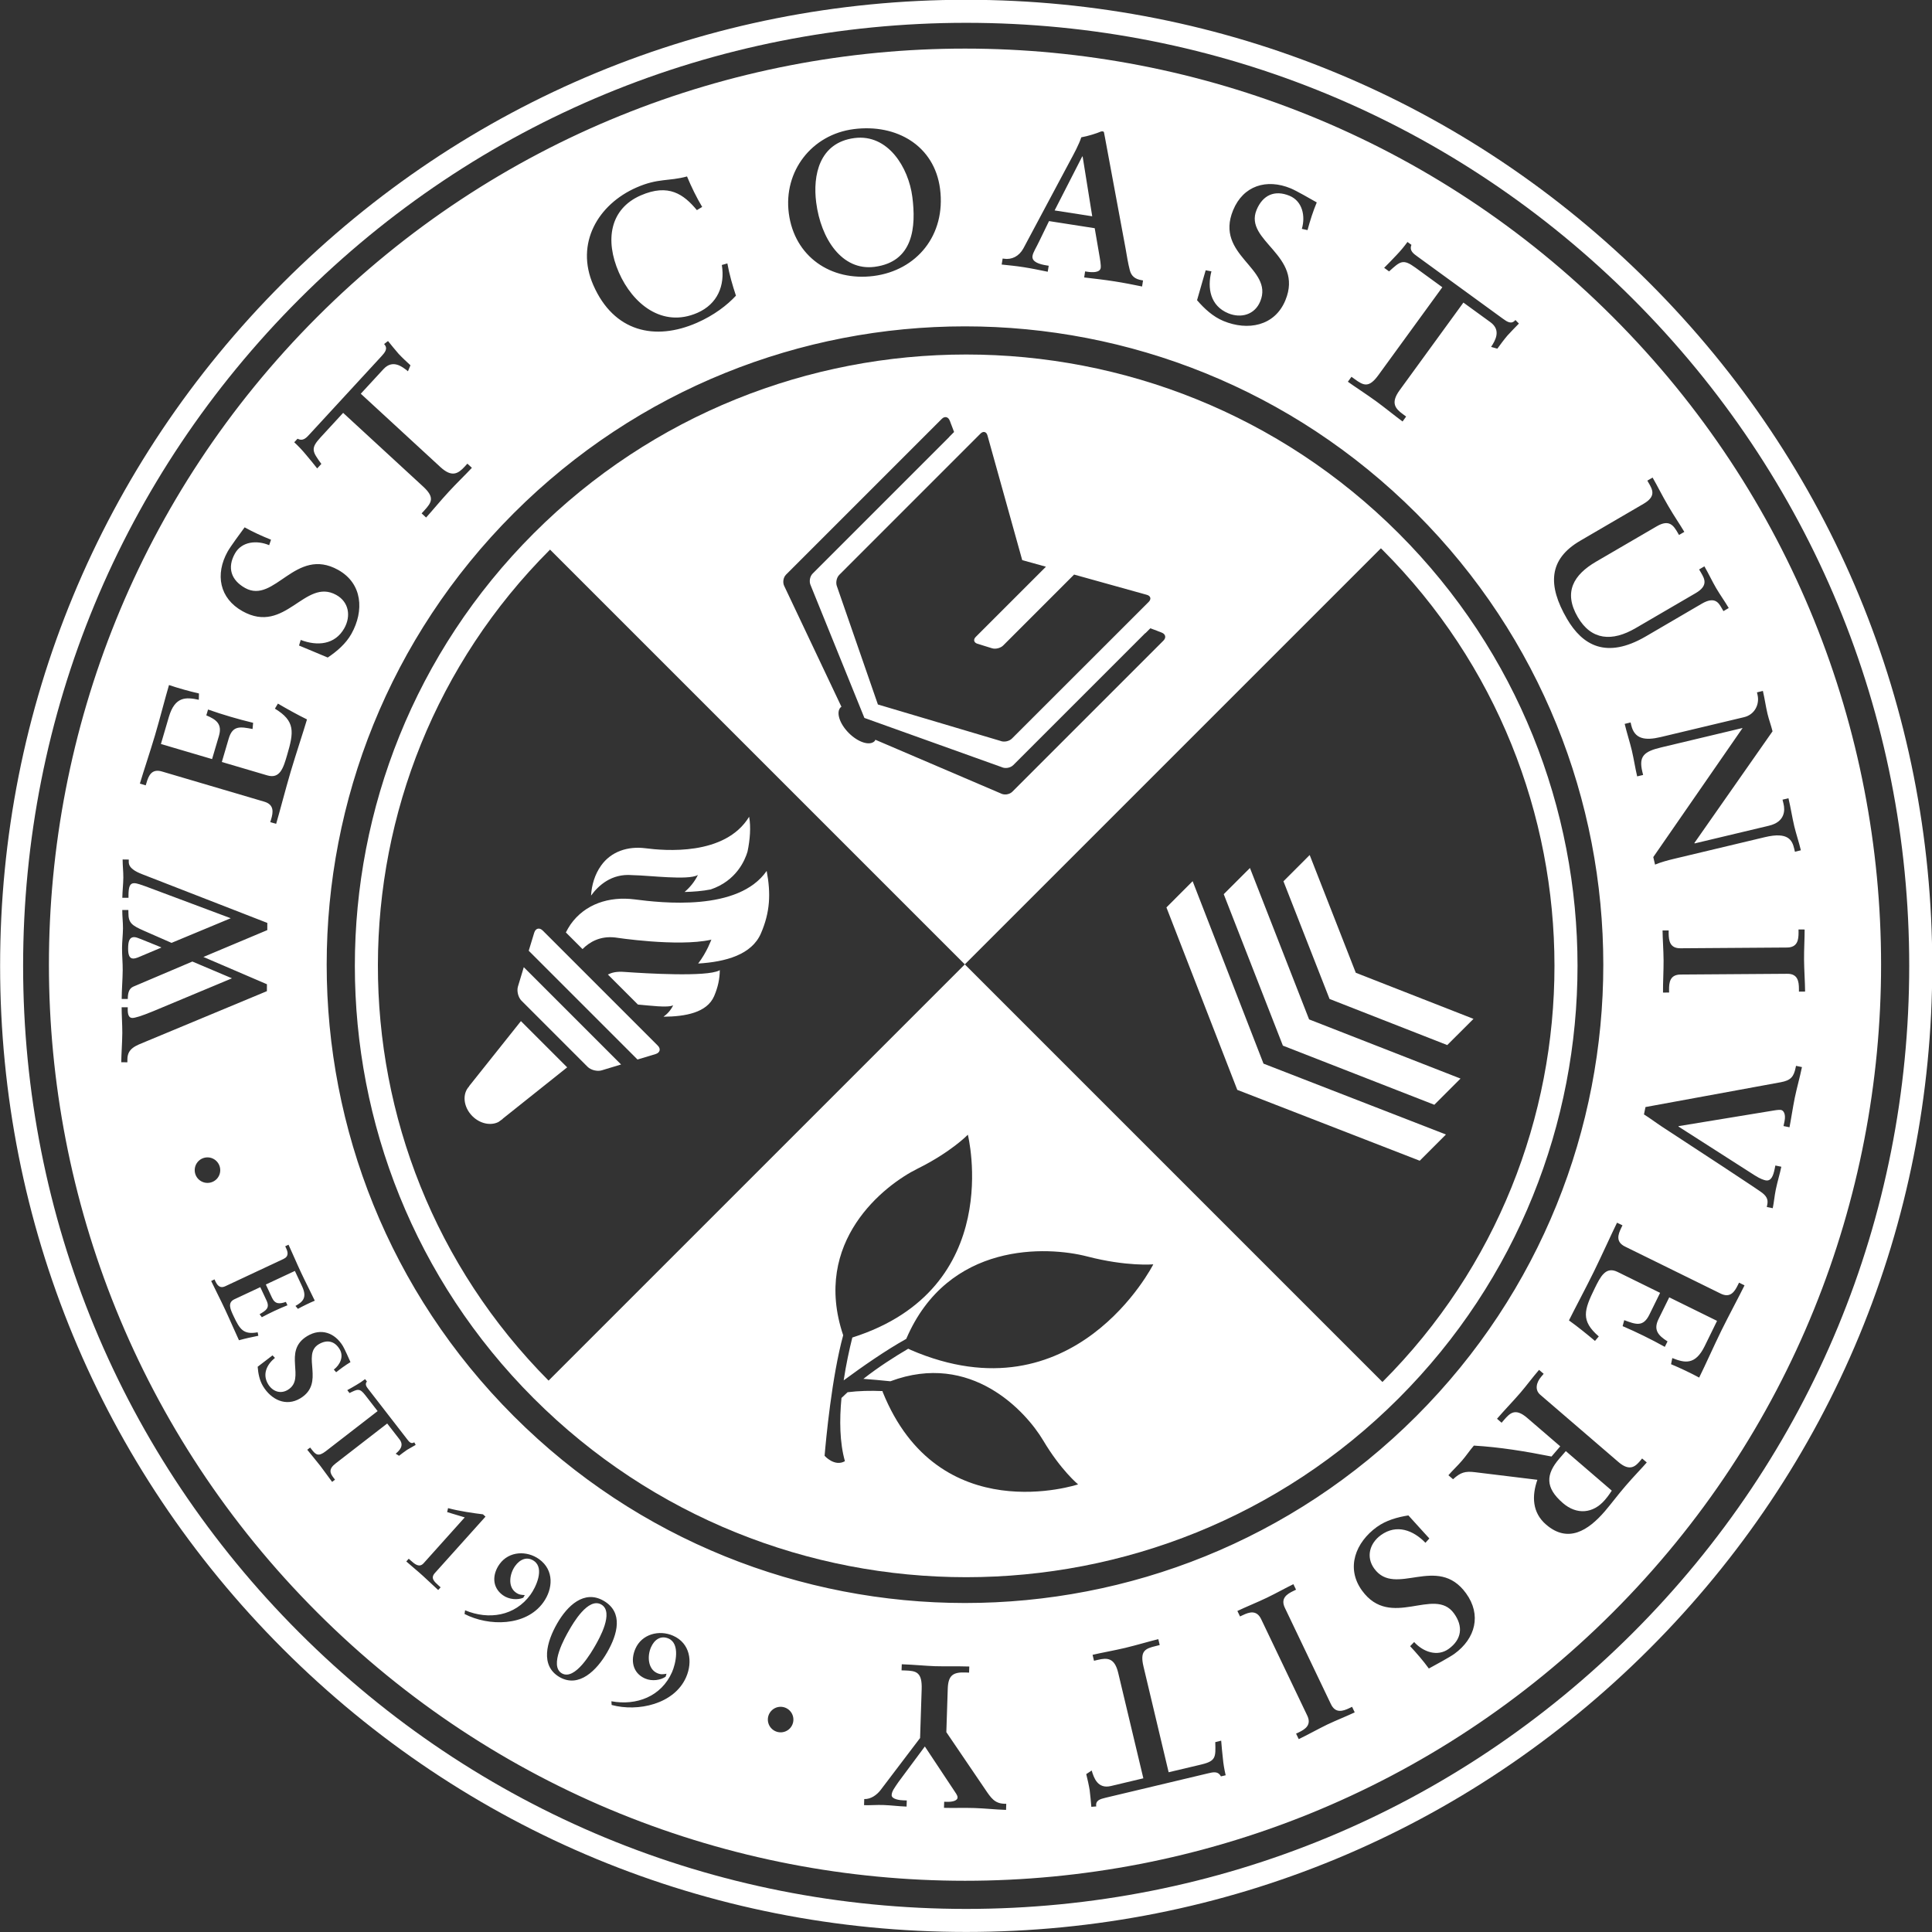 <?xml version="1.0" encoding="UTF-8" standalone="no"?>
<!-- Created with Inkscape (http://www.inkscape.org/) -->

<svg
   width="1600"
   height="1600.01"
   viewBox="0 0 423.333 423.336"
   version="1.1"
   id="svg1"
   inkscape:version="1.4 (e7c3feb1, 2024-10-09)"
   sodipodi:docname="wcu_seal_100.svg"
   xmlns:inkscape="http://www.inkscape.org/namespaces/inkscape"
   xmlns:sodipodi="http://sodipodi.sourceforge.net/DTD/sodipodi-0.dtd"
   xmlns="http://www.w3.org/2000/svg"
   xmlns:svg="http://www.w3.org/2000/svg">
  <rect x="0" y="0" width="423.333" height="423.336" fill="#333333" stroke="none"/>
  <sodipodi:namedview
     id="namedview1"
     pagecolor="#ffffff"
     bordercolor="#000000"
     borderopacity="0.25"
     inkscape:showpageshadow="2"
     inkscape:pageopacity="0.0"
     inkscape:pagecheckerboard="0"
     inkscape:deskcolor="#d1d1d1"
     inkscape:document-units="mm"
     inkscape:zoom="0.32560765"
     inkscape:cx="64.494799"
     inkscape:cy="526.70753"
     inkscape:window-width="1728"
     inkscape:window-height="966"
     inkscape:window-x="0"
     inkscape:window-y="38"
     inkscape:window-maximized="0"
     inkscape:current-layer="layer1" />
  <defs
     id="defs1">
    <clipPath
       clipPathUnits="userSpaceOnUse"
       id="clipPath16">
      <path
         d="M 0,612 H 792 V 0 H 0 Z"
         id="path14" />
    </clipPath>
  </defs>
  <g
     inkscape:label="Layer 1"
     inkscape:groupmode="layer"
     id="layer1"
     transform="translate(-5.835,-5.333)">
    <g
       id="g10"
       transform="matrix(1.35,0,0,-1.35,-312.481,626.705)">
      <g
         id="g12"
         clip-path="url(#clipPath16)">
        <g
           id="g18"
           transform="translate(377.736,416.964)">
          <path
             d="M 0,0 C 6.353,0.822 6.75,6.567 6.134,11.346 5.521,16.133 2.178,21.604 -3.258,20.905 -8.992,20.165 -10.039,14.83 -9.471,10.448 -8.719,4.576 -5.31,-0.681 0,0"
             style="fill:#ffffff;fill-opacity:1;fill-rule:nonzero;stroke:none"
             id="path20" />
        </g>
        <g
           id="g22"
           transform="translate(413.067,425.17)">
          <path
             d="M 0,0 -1.556,9.704 -1.62,9.715 -6.104,0.951 Z"
             style="fill:#ffffff;fill-opacity:1;fill-rule:nonzero;stroke:none"
             id="path24" />
        </g>
        <g
           id="g26"
           transform="translate(333.384,199.848)">
          <path
             d="m 0,0 c -2.141,1.221 -4.634,-3.137 -5.235,-4.193 -0.605,-1.053 -3.298,-5.754 -1.163,-6.98 2.141,-1.223 4.831,3.485 5.436,4.538 C -0.363,-5.586 2.132,-1.224 0,0"
             style="fill:#ffffff;fill-opacity:1;fill-rule:nonzero;stroke:none"
             id="path28" />
        </g>
        <g
           id="g30"
           transform="translate(258.971,307.726)">
          <path
             d="m 0,0 c -0.626,0.238 -1.047,0.441 -1.385,0.446 -0.828,0.004 -0.995,-0.758 -1,-1.845 -0.004,-0.896 0.152,-1.624 0.812,-1.63 0.498,0.004 0.969,0.261 1.594,0.521 l 2.948,1.241 0.002,0.061 z"
             style="fill:#ffffff;fill-opacity:1;fill-rule:nonzero;stroke:none"
             id="path32" />
        </g>
        <g
           id="g34"
           transform="translate(499.638,219.106)">
          <path
             d="m 0,0 c -1.294,-1.501 -2.229,-2.787 -3.369,-4.123 -2.714,-3.15 -5.981,-5.223 -9.531,-2.164 -2.259,1.939 -2.344,4.625 -1.418,7.271 l -10.097,1.231 c -1.656,0.212 -2.387,-0.042 -3.59,-1.137 l -0.754,0.647 c 0.712,0.825 1.499,1.543 2.204,2.37 0.675,0.779 1.259,1.667 1.929,2.442 4.187,-0.247 8.317,-0.92 12.6,-1.772 l 1.418,1.653 -5.361,4.613 c -1.925,1.656 -2.774,0.817 -3.77,-0.331 l -0.387,-0.453 -0.744,0.648 c 1.226,1.428 2.569,2.795 3.798,4.223 1.03,1.204 1.945,2.462 3.026,3.711 l 0.747,-0.642 -0.383,-0.452 c -0.8,-0.925 -1.104,-2.14 -0.179,-2.938 L -1.141,3.854 C 0.694,2.277 1.629,3.215 2.302,3.992 L 2.682,4.447 3.436,3.801 C 2.75,2.993 1.311,1.529 0,0 m -27.792,-27.265 c -0.745,-0.538 -3.232,-1.891 -4.143,-2.381 -0.909,1.252 -1.949,2.455 -3.038,3.626 l 0.653,0.674 c 1.45,-1.602 3.773,-2.444 5.616,-1.107 2.113,1.534 2.384,3.639 0.846,5.758 -3.21,4.438 -10.269,-2.717 -14.928,3.708 -2.67,3.691 -1.02,7.828 2.404,10.309 1.504,1.087 3.331,1.596 5.128,1.883 1.124,-1.277 2.278,-2.478 3.4,-3.743 l -0.633,-0.702 c -1.972,2.041 -4.677,3.088 -7.23,1.247 -1.819,-1.317 -2.459,-3.534 -1.081,-5.435 3.436,-4.731 10.233,2.438 14.902,-4.01 2.522,-3.475 1.555,-7.323 -1.896,-9.827 m -20.642,-11.481 c -1.479,-0.72 -3.218,-1.692 -4.619,-2.358 l -0.432,0.894 0.421,0.194 c 1.076,0.515 2.134,1.21 1.384,2.752 l -7.466,15.62 c -0.741,1.551 -1.945,1.163 -3.018,0.645 l -0.416,-0.195 -0.431,0.889 c 1.432,0.684 3.279,1.419 4.766,2.139 1.459,0.696 3.162,1.651 4.324,2.209 l 0.43,-0.892 -0.414,-0.201 c -1.071,-0.512 -2.141,-1.202 -1.394,-2.753 l 7.467,-15.618 c 0.739,-1.551 1.952,-1.155 3.02,-0.642 l 0.417,0.202 0.428,-0.902 c -1.156,-0.554 -3.005,-1.289 -4.467,-1.983 m -17.248,-8.407 c -0.491,0.907 -1.278,0.683 -2.152,0.478 l -16.58,-3.947 c -0.867,-0.21 -1.668,-0.43 -1.502,-1.407 l -0.8,-0.063 c -0.08,0.898 -0.154,1.798 -0.268,2.693 -0.14,0.879 -0.351,1.748 -0.558,2.616 l 0.886,0.584 c 0.341,-1.172 0.959,-3.031 3.111,-2.52 l 5.272,1.254 -4.077,17.1 c -0.585,2.472 -1.779,2.493 -3.322,2.122 l -0.611,-0.143 -0.23,0.964 c 1.258,0.303 3.534,0.708 5.272,1.12 1.923,0.461 4.147,1.128 5.396,1.422 l 0.228,-0.955 -0.604,-0.153 c -1.766,-0.421 -2.633,-0.793 -2.027,-3.337 l 4.08,-17.157 5.277,1.25 c 2.407,0.575 2.366,1.18 2.29,3.637 l 0.961,0.241 c 0.086,-0.939 0.147,-1.878 0.27,-2.834 0.085,-0.933 0.237,-1.844 0.459,-2.783 z m -40.06,-5.136 c -1.715,0.059 -3.296,-0.02 -4.89,0.03 l 0.033,0.991 0.432,-0.015 c 0.892,-0.026 1.723,0.176 1.738,0.702 0.015,0.363 -0.369,0.808 -0.555,1.116 l -4.753,7.166 -4.291,-5.78 c -0.628,-0.93 -1.071,-1.48 -1.098,-2.107 -0.02,-0.693 1.398,-0.843 1.858,-0.853 l 0.597,-0.02 -0.032,-0.996 c -1.255,0.04 -2.509,0.214 -3.76,0.254 -1.061,0.043 -2.122,-0.061 -3.141,-0.025 l 0.029,0.992 c 1.123,-0.037 2.074,0.724 2.63,1.432 l 6.434,8.477 0.257,7.901 c 0.101,2.798 -0.887,2.999 -2.638,3.06 l -0.625,0.019 0.035,0.99 c 1.942,-0.068 3.921,-0.264 5.369,-0.313 1.654,-0.05 3.638,0.011 5.59,-0.052 l -0.035,-0.993 -0.627,0.024 c -1.948,0.065 -2.759,-0.44 -2.834,-2.621 l -0.23,-7.065 6.293,-9.267 c 0.956,-1.417 1.55,-2.299 3.097,-2.354 l 0.336,-0.009 -0.036,-0.989 c -1.786,0.056 -3.394,0.249 -5.183,0.305 m -29.938,12.887 c -0.809,-0.807 -2.121,-0.807 -2.932,0.006 -0.811,0.81 -0.809,2.12 -0.001,2.927 0.81,0.811 2.118,0.809 2.928,0.003 0.814,-0.815 0.816,-2.123 0.005,-2.936 m -28.893,3.839 -0.04,0.599 c 4.076,-0.748 8.104,0.779 9.841,4.727 0.597,1.364 1.353,4.614 -0.561,5.455 -1.311,0.569 -2.337,-0.234 -2.853,-1.417 -0.629,-1.423 -0.51,-3.528 1.001,-4.195 0.598,-0.264 0.979,-0.192 1.517,-0.099 l -0.145,-0.48 c -0.789,-0.561 -2.193,-0.793 -3.338,-0.294 -2.074,0.913 -2.362,3.031 -1.566,4.832 1.041,2.383 3.856,3.105 6.105,2.117 2.772,-1.214 3.232,-4.218 2.122,-6.748 -1.926,-4.384 -7.839,-5.649 -12.083,-4.497 m -8.432,4.51 c -3.224,1.85 -2.109,5.758 -0.418,8.708 1.658,2.896 4.385,5.501 7.524,3.707 3.29,-1.888 2.273,-5.466 0.611,-8.36 -1.684,-2.949 -4.593,-5.837 -7.717,-4.055 m -7.475,42.386 c -40.46,40.463 -40.459,106.058 -0.001,146.52 40.461,40.457 106.053,40.459 146.516,-0.004 C 6.492,117.393 6.5,51.789 -33.957,11.328 -74.414,-29.132 -140.021,-29.123 -180.48,11.333 m 4.792,-30.277 c -2.808,-3.883 -8.852,-3.871 -12.761,-1.851 l 0.088,0.599 c 3.827,-1.592 8.089,-0.951 10.616,2.542 0.873,1.199 2.296,4.221 0.605,5.442 -1.16,0.84 -2.334,0.268 -3.089,-0.777 -0.908,-1.259 -1.243,-3.348 0.09,-4.31 0.532,-0.387 0.919,-0.396 1.464,-0.426 l -0.245,-0.433 c -0.888,-0.385 -2.309,-0.314 -3.321,0.42 -1.833,1.329 -1.67,3.462 -0.517,5.053 1.53,2.111 4.429,2.217 6.424,0.778 2.442,-1.772 2.264,-4.807 0.646,-7.037 m -17.039,2.037 c -0.83,0.743 -1.619,1.532 -2.444,2.269 -0.893,0.823 -1.832,1.563 -2.734,2.37 l 0.397,0.443 0.325,-0.292 c 0.651,-0.583 1.391,-1.219 2.092,-0.438 l 6.674,7.439 c -0.857,0.265 -1.915,0.569 -2.855,0.859 l 0.145,0.644 c 0.843,-0.226 1.895,-0.446 2.946,-0.617 1.079,-0.169 2.088,-0.324 2.721,-0.387 l 0.412,-0.377 -8.225,-9.162 c -0.729,-0.813 -0.107,-1.37 0.603,-2.01 l 0.337,-0.301 z m -5.059,22.749 c -0.447,-0.306 -0.873,-0.631 -1.295,-0.957 l -0.543,0.338 c 0.566,0.48 1.431,1.28 0.615,2.33 l -1.995,2.571 -8.355,-6.472 c -1.215,-0.93 -0.932,-1.593 -0.343,-2.346 l 0.23,-0.297 -0.473,-0.363 c -0.469,0.609 -1.263,1.755 -1.918,2.605 -0.729,0.941 -1.639,1.998 -2.117,2.61 l 0.472,0.359 0.232,-0.296 c 0.666,-0.865 1.09,-1.243 2.325,-0.282 l 8.392,6.493 -1.999,2.582 c -0.914,1.176 -1.233,1.007 -2.56,0.35 l -0.365,0.471 c 0.492,0.275 0.991,0.541 1.482,0.846 0.49,0.277 0.952,0.588 1.408,0.941 l 0.296,-0.377 c -0.375,-0.491 -0.057,-0.872 0.27,-1.297 l 6.28,-8.108 c 0.326,-0.424 0.645,-0.801 1.136,-0.469 l 0.231,-0.426 c -0.47,-0.261 -0.944,-0.529 -1.406,-0.806 m -11.503,12.601 -0.377,0.43 c 1.029,0.788 1.656,2.142 0.941,3.309 -0.807,1.341 -2.061,1.605 -3.406,0.794 -2.818,-1.708 1.115,-6.289 -2.964,-8.762 -2.343,-1.417 -4.737,-0.224 -6.058,1.955 -0.574,0.951 -0.792,2.074 -0.874,3.165 0.822,0.605 1.598,1.244 2.411,1.847 l 0.393,-0.409 c -1.324,-1.081 -2.085,-2.66 -1.104,-4.271 0.701,-1.163 1.993,-1.65 3.195,-0.916 3.013,1.818 -0.95,6.248 3.147,8.728 2.211,1.337 4.466,0.567 5.792,-1.622 0.288,-0.477 0.977,-2.036 1.229,-2.605 -0.802,-0.485 -1.573,-1.044 -2.325,-1.643 m -5.529,13.942 -1.17,2.501 -4.714,-2.204 1.002,-2.146 c 0.502,-1.073 1.224,-1.028 2.248,-0.679 l 0.259,-0.544 c -0.724,-0.287 -1.432,-0.598 -2.133,-0.925 -0.687,-0.325 -1.36,-0.662 -2.027,-1.016 l -0.361,0.486 c 1.031,0.613 1.705,0.997 1.121,2.237 l -1.011,2.158 -4.191,-1.962 c -1.168,-0.551 -0.68,-1.593 -0.141,-2.743 1.014,-2.156 1.605,-3.041 3.908,-2.623 l 0.108,-0.564 c -1.066,-0.21 -2.121,-0.443 -3.142,-0.727 -0.547,1.152 -1.441,3.255 -2.201,4.875 -0.756,1.623 -1.829,3.72 -2.311,4.744 l 0.543,0.261 0.114,-0.255 c 0.304,-0.649 0.717,-1.291 1.65,-0.85 l 9.424,4.415 c 0.936,0.436 0.711,1.167 0.405,1.808 l -0.118,0.256 0.537,0.254 c 0.517,-1.099 1.321,-3.005 2.031,-4.516 0.706,-1.509 1.656,-3.346 2.23,-4.57 -0.796,-0.327 -1.971,-0.901 -2.741,-1.326 l -0.393,0.476 c 1.127,0.636 1.959,1.289 1.074,3.179 m -13.889,17.391 c -0.812,-0.804 -2.121,-0.805 -2.934,0.005 -0.805,0.805 -0.807,2.117 0.001,2.926 0.811,0.811 2.119,0.809 2.926,0.003 0.813,-0.812 0.816,-2.122 0.007,-2.934 m -11.502,22.328 c -1.563,-0.654 -2.95,-1.07 -2.963,-2.86 l -0.002,-0.493 -0.995,0.007 c 0.011,1.254 0.157,3.169 0.171,4.761 0.003,1.384 -0.116,3.102 -0.108,4.161 l 0.994,-0.002 -0.007,-0.309 c -0.003,-0.756 0.121,-1.418 0.751,-1.425 0.428,0.004 1.423,0.287 3.405,1.106 l 12.763,5.331 -6.428,2.723 -9.575,-4.07 c -0.76,-0.319 -0.902,-1.142 -0.905,-2.01 l -0.992,0.008 c 0.009,1.557 0.152,3.106 0.165,4.659 0.011,1.223 -0.116,2.409 -0.108,3.635 0.01,1.051 0.144,2.119 0.153,3.17 0.004,0.989 -0.123,1.984 -0.114,2.973 l 0.99,-0.004 0.007,-0.47 c -0.017,-1.646 0.604,-2.047 2.484,-2.881 l 4.514,-1.981 9.611,3.998 -13.847,5.183 c -0.565,0.2 -1.384,0.505 -1.811,0.507 -0.727,0.006 -0.93,-0.59 -0.941,-1.981 l 0.004,-0.394 -1.003,0.008 c 0.015,1.09 0.15,2.182 0.163,3.267 0.008,0.99 -0.118,1.956 -0.113,2.948 l 0.996,-0.014 -0.004,-0.39 c -0.005,-0.999 1.109,-1.561 2.13,-1.969 l 20.362,-7.925 -0.006,-1.167 -10.37,-4.358 10.313,-4.428 -0.007,-1.124 z m 0.147,42.036 -0.135,-0.44 -0.95,0.28 c 0.571,1.928 1.669,5.193 2.458,7.854 0.788,2.661 1.632,5.993 2.27,8.148 1.34,-0.463 3.445,-1.058 4.863,-1.368 l -0.025,-1.024 c -2.108,0.449 -3.87,0.553 -4.857,-2.774 l -1.293,-4.404 8.304,-2.449 1.113,3.766 c 0.556,1.9 -0.393,2.637 -2.05,3.333 l 0.283,0.945 c 1.214,-0.424 2.441,-0.824 3.675,-1.183 1.204,-0.356 2.422,-0.678 3.642,-0.974 l -0.093,-1.004 c -1.957,0.366 -3.223,0.633 -3.869,-1.551 l -1.118,-3.803 7.382,-2.177 c 2.059,-0.607 2.604,1.226 3.203,3.265 1.122,3.797 1.355,5.55 -1.97,7.568 l 0.488,0.819 c 1.552,-0.905 3.118,-1.782 4.72,-2.566 -0.597,-2.024 -1.799,-5.628 -2.646,-8.477 -0.842,-2.857 -1.827,-6.673 -2.361,-8.472 l -0.955,0.278 0.137,0.448 c 0.338,1.136 0.532,2.393 -1.117,2.873 l -16.604,4.898 c -1.646,0.493 -2.161,-0.661 -2.495,-1.809 m 13.171,37.522 c 0.451,0.805 2.132,3.081 2.747,3.915 1.353,-0.754 2.806,-1.416 4.283,-2.009 l -0.301,-0.888 c -1.989,0.841 -4.454,0.627 -5.562,-1.364 -1.275,-2.285 -0.624,-4.309 1.659,-5.584 4.788,-2.666 8.168,6.797 15.097,2.94 3.984,-2.221 4.227,-6.663 2.168,-10.361 -0.904,-1.618 -2.344,-2.85 -3.854,-3.866 -1.554,0.678 -3.109,1.277 -4.659,1.949 l 0.275,0.907 c 2.645,-1.015 5.553,-0.823 7.081,1.915 1.096,1.966 0.737,4.25 -1.31,5.387 -5.108,2.843 -8.254,-6.517 -15.205,-2.646 -3.755,2.089 -4.497,5.979 -2.419,9.705 m 11.338,18.3 c 0.905,-0.471 1.442,0.158 2.042,0.818 l 11.551,12.538 c 0.602,0.66 1.137,1.283 0.454,2.01 l 0.635,0.49 c 0.568,-0.7 1.132,-1.405 1.726,-2.085 0.607,-0.647 1.263,-1.251 1.917,-1.854 l -0.406,-0.973 c -0.939,0.774 -2.482,1.974 -3.981,0.344 l -3.674,-3.985 12.928,-11.91 c 1.866,-1.714 2.877,-1.075 3.95,0.094 l 0.422,0.465 0.733,-0.674 c -0.873,-0.951 -2.538,-2.557 -3.744,-3.873 -1.344,-1.451 -2.817,-3.247 -3.689,-4.195 l -0.725,0.672 0.422,0.46 c 1.229,1.341 1.734,2.13 -0.186,3.901 l -12.975,11.953 -3.672,-3.988 c -1.682,-1.82 -1.305,-2.304 0.135,-4.298 l -0.677,-0.731 c -0.592,0.727 -1.161,1.476 -1.795,2.199 -0.595,0.721 -1.225,1.397 -1.929,2.046 z m 55.014,40.775 c 3.542,1.549 5.174,0.968 8.2,1.792 0.702,-1.676 1.508,-3.348 2.46,-4.948 l -0.859,-0.518 c -2.13,2.562 -4.581,4.369 -9.129,2.383 -4.959,-2.178 -5.846,-7.222 -3.529,-12.51 2.216,-5.057 7.032,-9.043 12.75,-6.54 3.239,1.424 4.496,4.392 3.958,7.763 l 0.897,0.255 c 0.329,-1.813 0.828,-3.536 1.394,-5.237 -1.421,-1.531 -3.546,-3.179 -6.329,-4.398 -6.812,-2.987 -13.492,-1.484 -16.819,6.106 -2.976,6.787 0.774,13.12 7.006,15.852 m 35.262,9.475 c 6.982,0.897 13.105,-2.713 14.007,-9.692 0.965,-7.529 -3.798,-13.245 -10.774,-14.144 -6.954,-0.893 -12.864,3.144 -13.777,10.188 -0.877,6.818 3.723,12.774 10.544,13.648 m 40.123,-0.391 c 0.1,0.015 0.169,0.04 0.27,0.022 0.094,-0.012 0.163,-0.026 0.213,-0.13 0.057,-0.276 0.108,-0.584 0.167,-0.864 l 3.345,-18.011 c 0.207,-1.201 0.41,-2.474 0.685,-3.514 0.245,-0.981 0.871,-1.472 1.952,-1.641 l 0.196,-0.032 -0.153,-0.984 c -1.46,0.299 -2.919,0.591 -4.484,0.834 -1.6,0.252 -3.245,0.442 -4.914,0.634 l 0.147,0.982 0.363,-0.055 c 0.749,-0.12 2.045,-0.183 2.171,0.624 0.063,0.43 -0.094,1.357 -0.288,2.457 l -0.684,3.985 -7.416,1.155 -1.568,-3.23 c -0.497,-1.062 -1.029,-1.841 -1.114,-2.436 -0.151,-0.979 1.194,-1.357 2.265,-1.522 l 0.366,-0.06 -0.158,-0.974 c -1.292,0.265 -2.622,0.541 -3.926,0.744 -1.176,0.186 -2.366,0.302 -3.551,0.425 l 0.159,0.976 0.194,-0.028 c 1.274,-0.202 2.466,0.384 3.173,1.673 l 7.56,14.169 c 0.617,1.141 1.456,2.681 1.836,3.859 1.105,0.196 2.513,0.644 3.194,0.942 m 30.811,-9.234 c 0.858,-0.351 3.315,-1.76 4.213,-2.274 -0.6,-1.432 -1.081,-2.946 -1.499,-4.495 l -0.921,0.203 c 0.61,2.075 0.104,4.498 -2.005,5.371 -2.414,0.991 -4.348,0.114 -5.345,-2.301 -2.09,-5.075 7.706,-7.327 4.679,-14.663 -1.74,-4.218 -6.131,-4.982 -10.045,-3.364 -1.708,0.706 -3.107,1.999 -4.293,3.378 0.49,1.624 0.909,3.241 1.4,4.856 l 0.932,-0.172 c -0.706,-2.737 -0.172,-5.608 2.729,-6.807 2.079,-0.855 4.303,-0.239 5.197,1.934 2.232,5.409 -7.446,7.431 -4.405,14.797 1.639,3.976 5.42,5.169 9.363,3.537 m 17.127,-10.855 c 0.65,0.675 1.248,1.386 1.81,2.161 l 0.643,-0.467 c -0.371,-0.962 0.319,-1.419 1.043,-1.944 l 13.788,-10.035 c 0.722,-0.527 1.412,-0.983 2.048,-0.219 l 0.563,-0.578 c -0.629,-0.64 -1.26,-1.288 -1.866,-1.951 -0.581,-0.685 -1.104,-1.403 -1.632,-2.125 l -1.013,0.286 c 0.667,1.028 1.682,2.702 -0.11,4.011 l -4.385,3.185 -10.346,-14.218 c -1.5,-2.059 -0.737,-2.982 0.55,-3.911 l 0.5,-0.369 -0.58,-0.803 c -1.038,0.757 -2.839,2.224 -4.279,3.276 -1.606,1.168 -3.55,2.42 -4.598,3.177 l 0.586,0.804 0.507,-0.37 c 1.471,-1.073 2.316,-1.48 3.853,0.631 l 10.386,14.273 -4.379,3.189 c -2.014,1.461 -2.439,1.034 -4.262,-0.62 l -0.802,0.583 c 0.652,0.671 1.329,1.32 1.975,2.034 m 29.838,-46.339 10.296,6.006 c 2.061,1.202 1.473,2.274 0.805,3.417 l -0.197,0.338 0.852,0.5 c 0.716,-1.225 1.49,-2.81 2.536,-4.6 0.993,-1.712 1.946,-3.076 2.616,-4.216 l -0.864,-0.502 -0.197,0.342 c -0.667,1.144 -1.358,2.266 -3.411,1.068 l -9.852,-5.741 c -3.621,-2.116 -5.353,-4.923 -2.968,-9.005 2.198,-3.762 5.562,-4.021 9.406,-1.773 l 9.735,5.676 c 2.055,1.199 1.451,2.303 0.883,3.27 l -0.33,0.57 0.856,0.503 c 0.665,-1.146 1.234,-2.381 1.9,-3.524 0.651,-1.109 1.392,-2.128 2.049,-3.241 l -0.859,-0.503 -0.349,0.599 c -0.45,0.779 -1.096,1.81 -3.154,0.613 l -9.097,-5.315 c -6.453,-3.757 -10.302,-1.412 -12.789,2.842 -3.194,5.476 -2.976,9.693 2.133,12.676 m 28.794,-25.016 -0.098,0.414 0.963,0.234 c 0.289,-1.225 0.461,-2.509 0.752,-3.726 0.23,-0.966 0.58,-1.867 0.814,-2.829 l -12.696,-18.143 0.079,-0.048 12.052,2.873 c 2.637,0.632 2.586,2.553 2.356,3.516 l -0.168,0.707 0.962,0.23 c 0.364,-1.511 0.585,-3.019 0.94,-4.528 0.32,-1.315 0.761,-2.606 1.075,-3.919 l -0.966,-0.237 -0.113,0.487 c -0.319,1.349 -0.939,2.795 -4.761,1.882 L 7.981,101.804 C 6.858,101.539 5.744,101.24 4.78,100.836 l -0.286,1.223 14.497,20.952 -13.244,-3.159 C 2.956,119.187 2.125,118.406 2.71,115.938 l 0.135,-0.552 -0.966,-0.229 c -0.331,1.385 -0.535,2.796 -0.859,4.176 -0.348,1.445 -0.824,2.897 -1.169,4.342 l 0.96,0.234 0.108,-0.453 c 0.526,-2.222 2.201,-2.53 4.768,-1.92 l 13.532,3.228 c 1.803,0.428 2.543,2.167 2.197,3.613 m 6.656,-38.543 -0.006,0.472 0.993,-0.002 c 0.012,-1.283 -0.11,-3.269 -0.094,-4.889 0.013,-1.652 0.157,-3.633 0.169,-5.186 l -0.999,-0.011 -0.002,0.463 c -0.005,1.196 -0.188,2.453 -1.895,2.433 L 8.921,82.994 C 7.206,82.982 7.048,81.729 7.054,80.541 l 0.008,-0.467 -0.99,-0.01 c -0.016,1.594 0.105,3.575 0.093,5.222 -0.011,1.62 -0.156,3.568 -0.165,4.86 l 0.994,0.002 -0.005,-0.457 c 0.014,-1.196 0.189,-2.45 1.91,-2.434 l 17.306,0.121 c 1.714,0.016 1.874,1.272 1.867,2.456 m -0.481,-21.987 0.07,0.327 0.964,-0.202 c -0.339,-1.657 -0.817,-3.308 -1.16,-4.955 -0.324,-1.592 -0.67,-3.876 -0.863,-4.814 l -0.971,0.198 0.158,0.744 c 0.246,1.197 -0.136,1.784 -0.56,1.868 -0.159,0.035 -0.646,0.007 -1.094,-0.073 L 8.591,58.387 8.579,58.322 20.977,50.388 c 0.919,-0.591 1.491,-0.74 1.73,-0.796 0.932,-0.188 1.261,0.757 1.489,1.853 l 0.112,0.553 0.967,-0.2 c -0.23,-1.137 -0.615,-2.339 -0.903,-3.732 -0.204,-1.003 -0.296,-2.06 -0.488,-2.999 l -0.966,0.197 0.064,0.327 c 0.122,0.58 0.148,1.217 -0.78,1.949 -0.399,0.355 -11.36,7.549 -16.297,10.761 -0.976,0.638 -1.936,1.378 -2.925,1.989 l 0.248,1.196 21.952,4.027 c 1.649,0.3 2.114,0.918 2.411,2.334 m -9.383,-35.275 0.204,0.411 0.891,-0.438 c -0.887,-1.81 -2.52,-4.834 -3.748,-7.322 -1.222,-2.493 -2.617,-5.633 -3.614,-7.649 -1.244,0.684 -3.216,1.619 -4.565,2.171 l 0.202,1 c 2.001,-0.797 3.716,-1.192 5.248,1.915 l 2.017,4.121 -7.759,3.82 -1.737,-3.525 C 4.474,25.295 5.295,24.409 6.806,23.448 L 6.364,22.562 c -1.117,0.623 -2.269,1.225 -3.421,1.788 -1.126,0.553 -2.266,1.079 -3.426,1.576 l 0.261,0.971 c 1.868,-0.692 3.06,-1.169 4.073,0.877 l 1.748,3.555 -6.909,3.397 c -1.929,0.951 -2.773,-0.777 -3.707,-2.674 -1.743,-3.558 -2.285,-5.247 0.663,-7.796 l -0.615,-0.731 c -1.387,1.165 -2.778,2.291 -4.225,3.33 0.938,1.894 2.731,5.245 4.043,7.917 1.311,2.669 2.924,6.257 3.758,7.941 l 0.886,-0.428 -0.205,-0.421 c -0.52,-1.07 -0.926,-2.26 0.613,-3.019 l 15.536,-7.642 c 1.545,-0.758 2.245,0.296 2.771,1.369 m -20.289,157.16 c -58.064,58.064 -152.21,58.068 -210.277,0.001 -58.071,-58.07 -58.063,-152.216 -0.001,-210.276 58.066,-58.067 152.209,-58.074 210.277,-0.003 58.065,58.068 58.065,152.212 10e-4,210.278"
             style="fill:#ffffff;fill-opacity:1;fill-rule:nonzero;stroke:none"
             id="path36" />
        </g>
        <g
           id="g38"
           transform="translate(488.873,223.523)">
          <path
             d="m 0,0 c -2.15,-2.507 -2.364,-4.674 0.599,-7.219 2.227,-1.919 4.884,-1.719 6.799,0.511 0.649,0.748 0.849,1.144 1.126,1.515 L 1.061,1.226 Z"
             style="fill:#ffffff;fill-opacity:1;fill-rule:nonzero;stroke:none"
             id="path40" />
        </g>
        <g
           id="g42"
           transform="translate(239.541,303.505)">
          <path
             d="m 0,0 c 0.006,40.886 15.921,79.322 44.835,108.234 28.906,28.911 67.349,44.827 108.231,44.832 40.895,-0.002 79.325,-15.921 108.23,-44.83 28.915,-28.914 44.835,-67.341 44.835,-108.234 -0.004,-40.887 -15.921,-79.323 -44.832,-108.231 -28.913,-28.914 -67.349,-44.833 -108.237,-44.835 -40.886,0.007 -79.317,15.921 -108.23,44.838 C 15.925,-79.32 0.005,-40.889 0,0 M 153.069,156.805 C 111.18,156.807 71.807,140.496 42.191,110.878 12.57,81.258 -3.741,41.885 -3.734,-0.003 c -0.004,-41.88 16.307,-81.26 45.917,-110.871 29.623,-29.623 69.001,-45.927 110.886,-45.927 41.886,-0.007 81.255,16.304 110.872,45.927 29.62,29.616 45.932,68.986 45.929,110.878 0.002,41.881 -16.311,81.263 -45.929,110.879 -29.614,29.612 -68.989,45.92 -110.872,45.922"
             style="fill:#ffffff;fill-opacity:1;fill-rule:nonzero;stroke:none"
             id="path44" />
        </g>
        <g
           id="g46"
           transform="translate(357.114,322.033)">
          <path
             d="m 0,0 c 0.412,1.941 0.572,4.035 0.266,5.673 -3.918,-6.417 -13.784,-5.498 -16.842,-5.108 -2.854,0.363 -5.586,-0.53 -7.205,-2.839 -0.994,-1.411 -1.508,-3.093 -1.612,-4.847 1.206,1.658 3.34,3.601 6.655,3.325 0.028,0 0.09,0.003 0.155,-0.008 2.624,-0.039 8.911,-0.861 10.479,0.002 0.024,0.017 0.043,0.029 0.062,0.043 -10e-4,-0.007 -10e-4,-0.007 -0.004,-0.012 -0.566,-1.149 -1.325,-2.046 -2.166,-2.762 1.442,0.031 2.905,0.148 4.243,0.411 C -1.82,-4.717 -0.421,-1.401 0,0"
             style="fill:#ffffff;fill-opacity:1;fill-rule:nonzero;stroke:none"
             id="path48" />
        </g>
        <g
           id="g50"
           transform="translate(345.028,297.103)">
          <path
             d="M 0,0 C 0.013,0.015 0.025,0.02 0.031,0.028 L 0.03,0.025 c -0.389,-0.832 -0.959,-1.424 -1.578,-1.875 3.532,0.025 7.057,0.647 8.22,3.345 0.629,1.465 0.906,2.81 0.92,4.227 C 7.561,5.697 7.53,5.676 7.502,5.656 5.426,4.59 -4.319,5.17 -7.765,5.414 -9.241,5.536 -9.941,5.301 -10.573,4.999 L -5.699,0.125 C -3.898,-0.023 -0.834,-0.437 0,0"
             style="fill:#ffffff;fill-opacity:1;fill-rule:nonzero;stroke:none"
             id="path52" />
        </g>
        <g
           id="g54"
           transform="translate(317.353,278.643)">
          <path
             d="M 0,0 C 0.022,0.023 0.028,0.044 0.051,0.069 L 10.493,8.393 2.987,15.897 -5.426,5.337 -5.409,5.315 C -6.581,4.09 -6.36,1.942 -4.895,0.475 c 1.25,-1.248 2.988,-1.585 4.24,-0.948 z"
             style="fill:#ffffff;fill-opacity:1;fill-rule:nonzero;stroke:none"
             id="path56" />
        </g>
        <g
           id="g58"
           transform="translate(359.302,308.794)">
          <path
             d="M 0,0 C 1.487,3.444 1.619,6.442 0.925,10.126 -3.67,3.485 -16.151,4.941 -20.549,5.506 -24.653,6.024 -28.579,4.749 -30.909,1.434 -31.195,1.02 -31.438,0.583 -31.668,0.14 l 2.701,-2.702 c 1.162,1.165 2.869,2.152 5.28,1.884 0.026,-0.003 10.115,-1.559 15.528,-0.379 l 0.094,0.041 c 0.011,-0.003 0.018,0.007 0.023,0.009 0,-0.002 -0.005,-0.002 -0.01,-0.01 0,0 -0.717,-2.025 -2.142,-3.891 C -5.685,-4.636 -1.479,-3.458 0,0"
             style="fill:#ffffff;fill-opacity:1;fill-rule:nonzero;stroke:none"
             id="path60" />
        </g>
        <g
           id="g62"
           transform="translate(319.858,300.156)">
          <path
             d="m 0,0 c -0.221,-0.735 0.044,-1.775 0.575,-2.305 l 10.72,-10.722 c 0.539,-0.538 1.578,-0.802 2.308,-0.577 l 3.136,0.948 L 0.947,3.138 Z M 22.686,-9.581 4.03,9.075 C 3.489,9.615 2.865,9.465 2.641,8.735 l -0.892,-2.929 17.655,-17.655 2.936,0.886 c 0.726,0.226 0.885,0.844 0.346,1.382"
             style="fill:#ffffff;fill-opacity:1;fill-rule:nonzero;stroke:none"
             id="path64" />
        </g>
        <g
           id="g66"
           transform="translate(460.173,235.966)">
          <path
             d="m 0,0 -67.784,67.782 -67.56,-67.558 c -37.01,37.263 -36.942,97.701 0.226,134.869 l 0.012,0.011 67.322,-67.322 67.534,67.533 c 0.074,-0.076 0.156,-0.147 0.229,-0.221 C 37.226,97.847 37.236,37.251 0,0 m -81.122,-1.599 0.013,0.01 -0.047,0.115 c -1.913,0.082 -3.837,0.042 -5.658,-0.188 -0.333,-0.306 -0.67,-0.615 -0.99,-0.929 -0.341,-3.556 -0.3,-7.227 0.559,-10.263 -1.684,-0.961 -3.299,0.874 -3.299,0.874 0.227,2.668 1.17,12.818 3.017,19.567 -5.113,15.195 6.664,24.364 12.067,27.036 5.466,2.706 8.168,5.514 8.168,5.514 0,0 6.228,-24.985 -18.75,-32.92 -0.489,-1.953 -1.02,-4.376 -1.404,-6.953 3.06,2.256 6.826,4.879 10.154,6.734 6.797,15.879 22.96,15.032 29.326,13.389 6.505,-1.688 10.773,-1.29 10.773,-1.29 0,0 -12.824,-25.35 -39.401,-13.881 l 10e-4,0.012 -0.379,0.17 c -2.199,-1.293 -4.811,-2.955 -7.276,-4.888 1.356,-0.101 2.84,-0.233 4.381,-0.393 13.111,4.91 22.018,-4.922 24.798,-9.596 2.881,-4.85 5.669,-7.139 5.669,-7.139 0,0 -22.645,-7.536 -31.722,15.019 m -15.679,132.642 25.284,25.283 c 0.464,0.465 1.036,0.347 1.277,-0.271 l 0.016,-0.048 0.007,0.012 0.196,-0.531 0.075,-0.189 0.005,-0.009 0.414,-1.097 -0.763,-0.766 c -0.026,-0.023 -0.039,-0.06 -0.068,-0.089 l -22.121,-22.123 c -0.469,-0.465 -0.607,-1.329 -0.321,-1.919 l 8.718,-21.513 22.255,-7.974 c 0.593,-0.292 1.451,-0.146 1.915,0.324 l 21.38,21.379 c 0.03,0.029 0.074,0.034 0.097,0.06 l 0.764,0.762 1.091,-0.403 c 0.006,-0.009 0.01,-0.003 0.016,-0.011 l 0.182,-0.074 0.535,-0.201 -0.01,-0.003 0.044,-0.016 c 0.617,-0.24 0.741,-0.815 0.277,-1.28 l -24.538,-24.54 c -0.466,-0.464 -1.315,-0.587 -1.894,-0.265 l -20.33,8.699 c -0.04,-0.075 -0.072,-0.167 -0.134,-0.23 -0.787,-0.787 -2.663,-0.195 -4.181,1.324 -1.514,1.517 -2.11,3.394 -1.32,4.179 0.032,0.038 0.09,0.046 0.125,0.078 l -9.266,19.564 c -0.31,0.579 -0.188,1.425 0.273,1.888 m 32.691,22.597 5.643,-20.242 3.85,-1.071 -11.398,-11.396 c -0.427,-0.431 -0.303,-0.922 0.273,-1.105 l 2.375,-0.735 c 0.571,-0.179 1.39,0.028 1.813,0.453 l 11.508,11.51 11.816,-3.291 c 0.614,-0.173 0.75,-0.688 0.293,-1.144 l -22.2,-22.184 c -0.449,-0.452 -1.306,-0.625 -1.892,-0.369 l -19.847,5.898 -0.012,-0.012 -0.01,0.016 -0.018,0.011 0.016,0.011 -6.627,19.119 c -0.249,0.589 -0.086,1.444 0.364,1.897 l 22.917,22.923 c 0.456,0.456 0.968,0.326 1.136,-0.289 M 2.632,137.744 c -38.703,38.702 -101.689,38.702 -140.392,-0.004 -38.707,-38.703 -38.701,-101.692 -0.002,-140.392 38.713,-38.712 101.686,-38.707 140.391,0 38.708,38.706 38.715,101.681 0.003,140.396"
             style="fill:#ffffff;fill-opacity:1;fill-rule:nonzero;stroke:none"
             id="path68" />
        </g>
        <g
           id="g70"
           transform="translate(451.582,298.136)">
          <path
             d="m 0,0 0.008,-0.006 0.002,-0.003 0.006,0.003 19.092,-7.479 4.26,4.254 L 4.264,4.25 -3.219,23.361 -7.477,19.101 0.002,0.006 Z m -7.577,-7.571 0.006,0.003 0.007,-0.018 0.005,0.006 24.569,-9.594 4.252,4.252 -24.578,9.606 -9.599,24.574 -4.255,-4.251 9.596,-24.572 z m -3.139,-2.926 -11.502,29.612 -4.254,-4.257 11.497,-29.6 -0.005,-0.004 0.007,-0.005 0.009,-0.009 0.002,0.002 29.604,-11.499 4.254,4.257 z"
             style="fill:#ffffff;fill-opacity:1;fill-rule:nonzero;stroke:none"
             id="path72" />
        </g>
      </g>
    </g>
  </g>
</svg>
